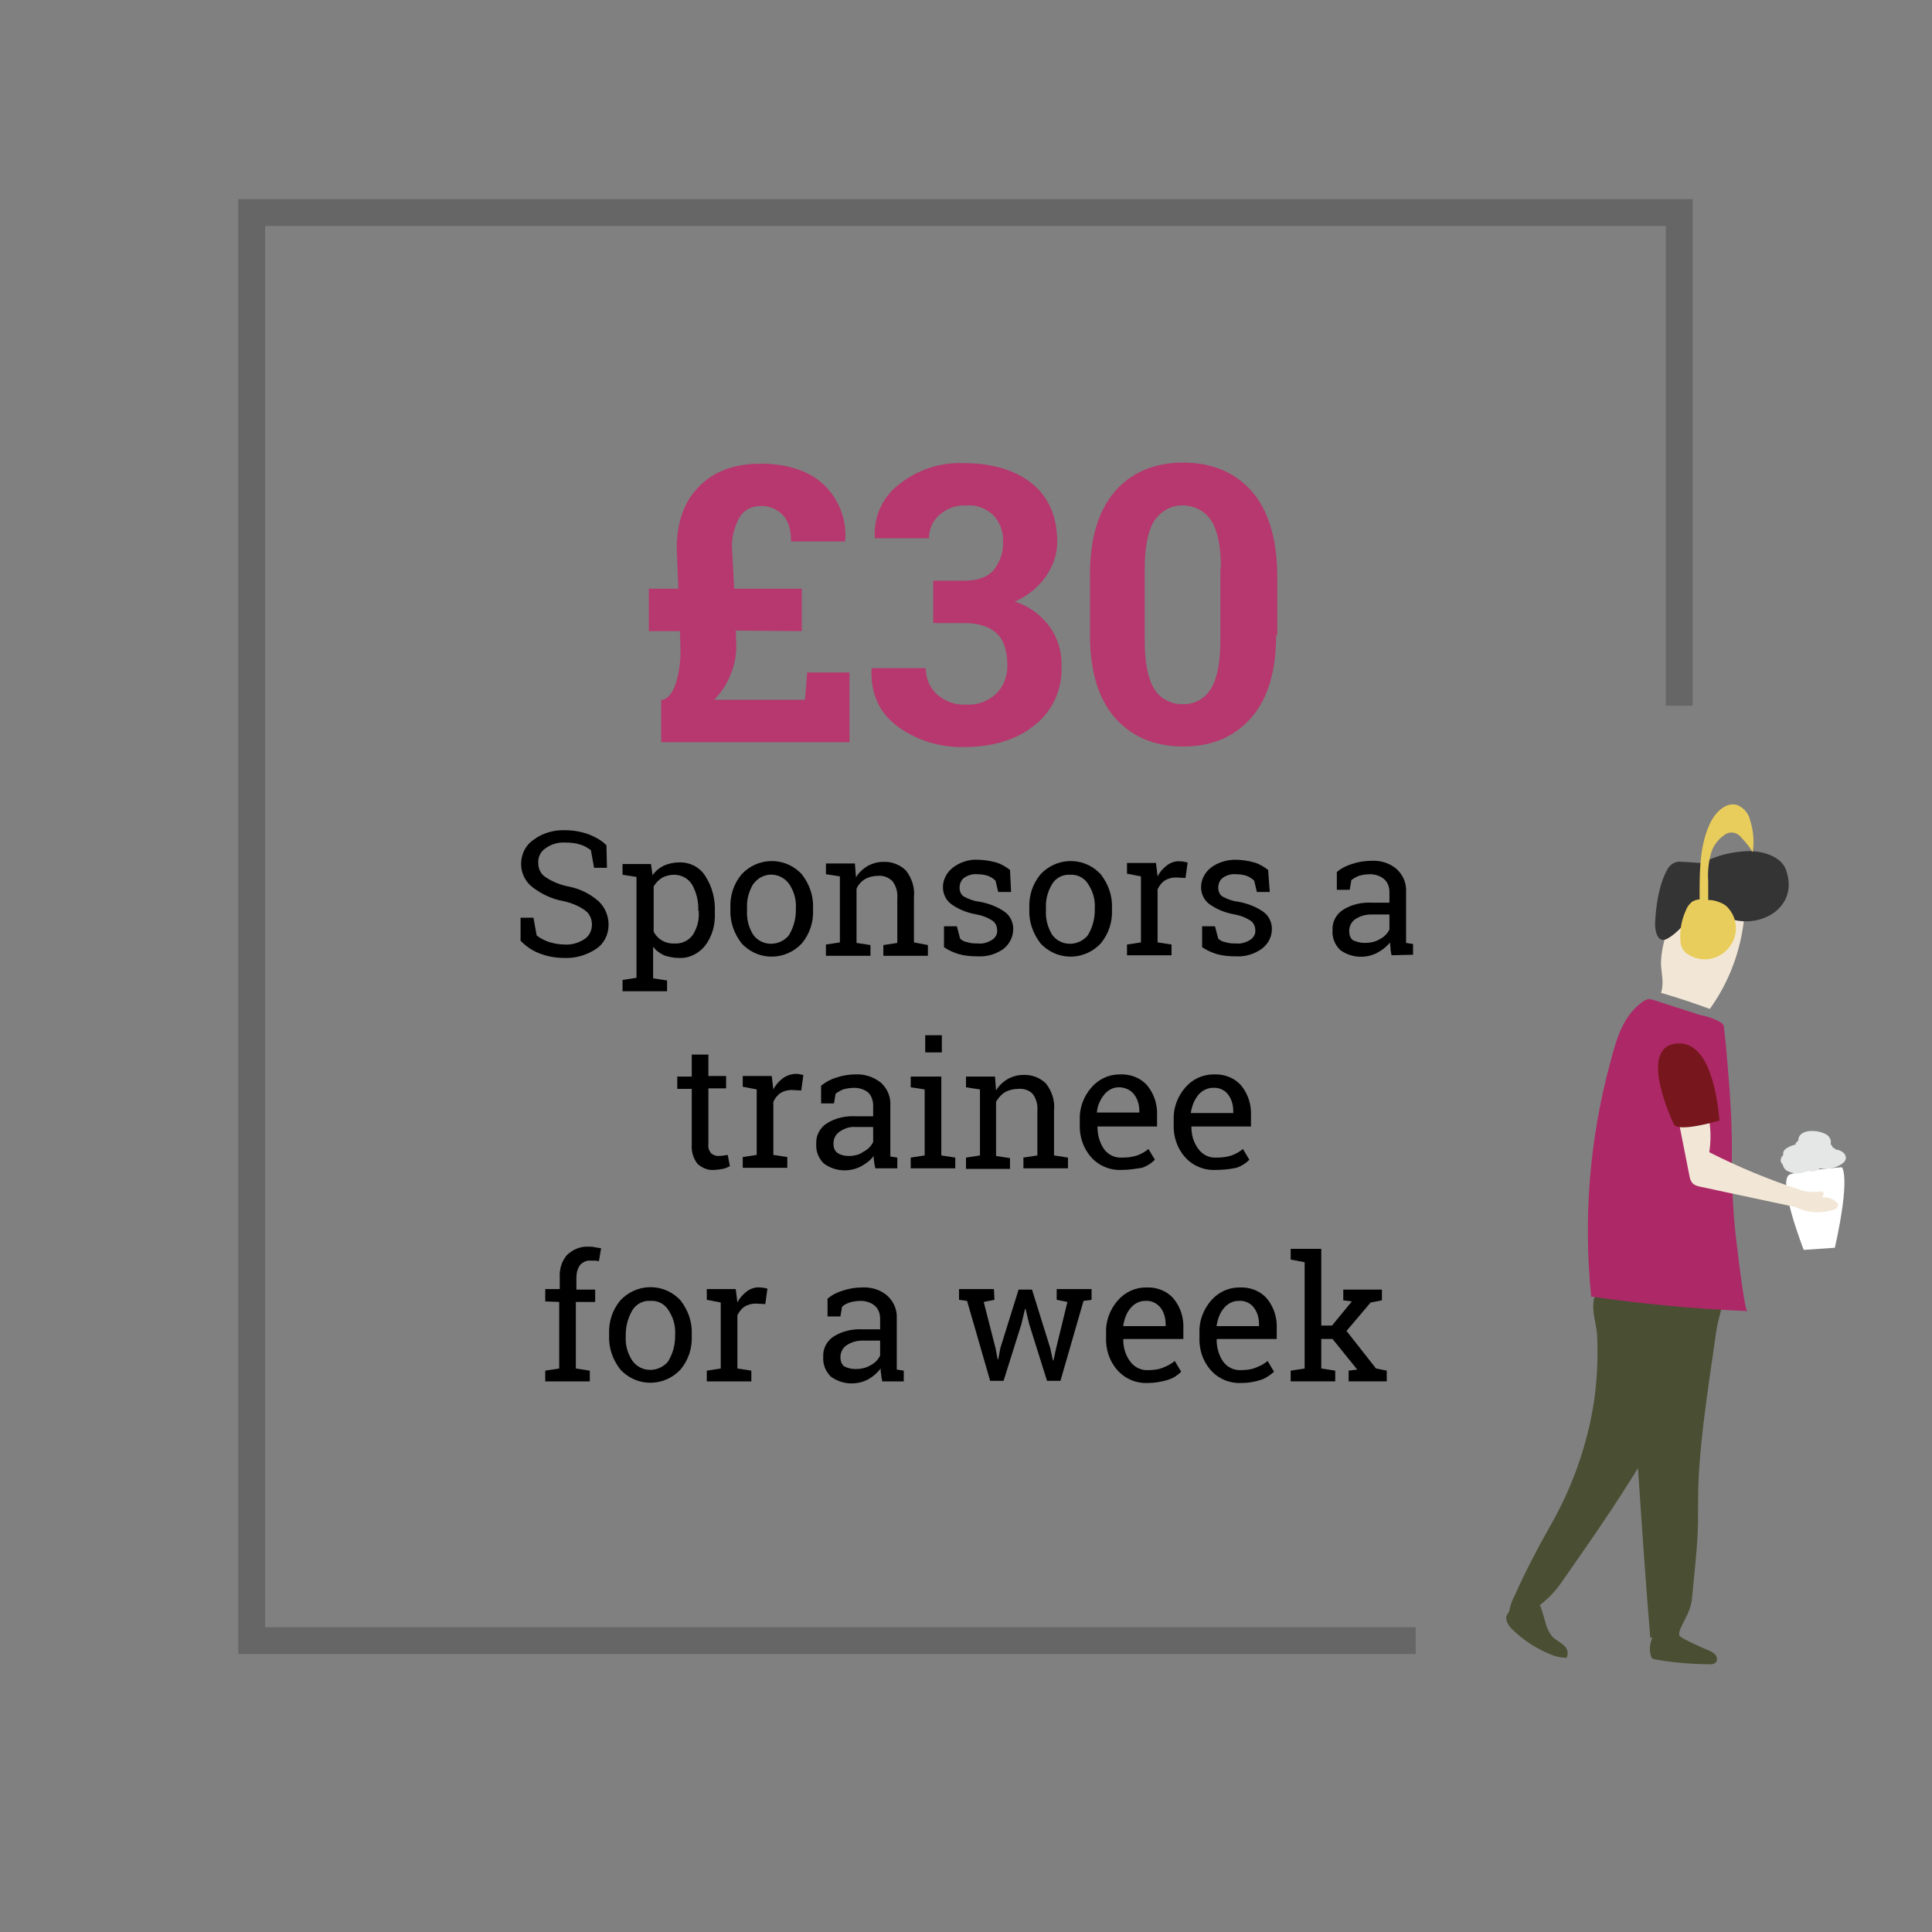 <?xml version="1.0" encoding="utf-8"?>
<!-- Generator: Adobe Illustrator 23.1.1, SVG Export Plug-In . SVG Version: 6.00 Build 0)  -->
<svg version="1.1" id="Layer_1" xmlns="http://www.w3.org/2000/svg" xmlns:xlink="http://www.w3.org/1999/xlink" x="0px" y="0px"
	 viewBox="0 0 360 360" style="enable-background:new 0 0 360 360;" xml:space="preserve">
<rect x="0" y="0" width="360" height="360" fill="#808080" stroke="none"/>
<style type="text/css">
	.st0{fill:#B6386E;}
	.st1{fill:#666666;}
	.st2{fill:#FFFFFF;}
	.st3{fill:#4A4E32;}
	.st4{fill:#E5E6E6;}
	.st5{fill:#F2E7D6;}
	.st6{fill:#AD2867;}
	.st7{fill:#343434;}
	.st8{fill:#77171D;}
	.st9{fill:#E9CD5C;}
</style>
<title>Artboard 18</title>
<path class="st0" d="M137.1,117.5l0.1,3c0,1.8-0.4,3.6-1.1,5.3c-0.7,1.7-1.7,3.2-3,4.6H150l0.4-5.1h7.9v13h-35.1v-7.9h0.3
	c1.1-0.3,1.9-1.4,2.5-3.3c0.6-2,0.8-4,0.8-6l-0.1-3.5h-5.8v-7.9h5.5l-0.3-7.5c0-4.9,1.4-8.8,4.2-11.6c2.8-2.8,6.6-4.2,11.4-4.2
	c5,0,9,1.3,11.8,3.9c2.8,2.7,4.3,6.5,4,10.4l-0.1,0.2h-10c0-2.3-0.5-3.9-1.6-5c-1.1-1.1-2.6-1.7-4.1-1.6c-1.6,0-3.1,0.7-3.9,2.1
	c-1,1.8-1.5,3.8-1.4,5.8l0.4,7.5h12.6v7.9L137.1,117.5z"/>
<path class="st0" d="M173.9,108.2h5.8c2.4,0,4.2-0.6,5.4-1.9c1.2-1.5,1.9-3.4,1.8-5.3c0.1-1.8-0.5-3.6-1.8-5c-1.4-1.3-3.2-2-5.1-1.8
	c-1.8-0.1-3.5,0.5-4.9,1.7c-1.3,1.1-2,2.7-2,4.4h-10l-0.1-0.2c-0.2-3.9,1.5-7.6,4.6-9.9c3.4-2.7,7.7-4.1,12-3.9
	c5.3,0,9.6,1.3,12.7,3.8c3.1,2.5,4.7,6.2,4.7,10.9c0,2.3-0.8,4.5-2.1,6.4c-1.5,2.1-3.5,3.7-5.8,4.7c2.6,0.8,4.9,2.5,6.5,4.7
	c1.5,2.1,2.3,4.7,2.2,7.3c0.2,4.3-1.7,8.5-5.1,11.1c-3.4,2.7-7.8,4-13.1,4c-4.4,0.1-8.7-1.2-12.3-3.8c-3.4-2.5-5.1-6.1-4.9-10.7
	l0.1-0.2h10c0,1.9,0.7,3.6,2.1,4.9c1.5,1.3,3.4,2,5.4,1.9c2.1,0.1,4.1-0.6,5.6-2c1.4-1.4,2.2-3.4,2.1-5.4c0-2.7-0.7-4.7-2-5.9
	s-3.3-1.9-6-1.9h-5.8L173.9,108.2z"/>
<path class="st0" d="M237.8,118.3c0,6.8-1.6,12-4.7,15.5c-3.1,3.5-7.3,5.3-12.6,5.3c-5.3,0-9.6-1.8-12.7-5.3s-4.7-8.7-4.7-15.5V107
	c0-6.8,1.6-11.9,4.7-15.5c3.1-3.5,7.3-5.3,12.7-5.3c5.3,0,9.6,1.8,12.7,5.3c3.1,3.5,4.7,8.7,4.8,15.5V118.3z M227.5,105.9
	c0-4.1-0.6-7-1.8-8.9c-1.9-2.9-5.9-3.7-8.8-1.8c-0.7,0.5-1.3,1.1-1.8,1.8c-1.2,1.9-1.8,4.9-1.8,9v13.4c0,4.1,0.6,7.1,1.8,9
	c1.1,1.8,3.2,2.9,5.3,2.8c2.1,0.1,4.1-1,5.2-2.8c1.2-1.9,1.8-4.9,1.8-9V105.9z"/>
<path d="M113.1,161.7h-2.4l-0.6-3.3c-0.6-0.4-1.2-0.8-1.9-1c-0.9-0.3-1.8-0.4-2.8-0.4c-1.4-0.1-2.7,0.3-3.8,1.1
	c-0.9,0.6-1.4,1.7-1.3,2.8c0,1,0.5,2,1.3,2.5c1.3,0.9,2.8,1.5,4.4,1.8c2,0.4,3.9,1.3,5.5,2.7c1.2,1.1,1.9,2.7,1.9,4.4
	c0,1.8-0.8,3.5-2.3,4.5c-1.8,1.2-3.9,1.8-6,1.7c-1.6,0-3.2-0.3-4.7-0.9c-1.3-0.5-2.4-1.3-3.4-2.3v-4.3h2.4l0.6,3.3
	c0.6,0.5,1.4,0.9,2.2,1.2c1,0.3,2,0.5,3,0.5c1.3,0.1,2.6-0.3,3.7-1c0.9-0.6,1.4-1.6,1.4-2.7c0-1-0.4-2-1.2-2.6
	c-1.2-0.9-2.7-1.5-4.2-1.8c-2.1-0.4-4-1.3-5.7-2.6c-1.3-1-2.1-2.6-2.1-4.3c0-1.8,0.8-3.5,2.3-4.5c1.7-1.3,3.9-1.9,6-1.8
	c1.5,0,3,0.3,4.4,0.8c1.2,0.5,2.3,1.1,3.2,2L113.1,161.7z"/>
<path d="M116,182.6l2.6-0.4v-18.8l-2.6-0.4v-2h5.3l0.3,2.1c0.5-0.8,1.3-1.4,2.1-1.8c0.9-0.4,1.9-0.6,2.8-0.6c2-0.1,3.9,0.9,4.9,2.5
	c1.3,2,1.9,4.3,1.8,6.7v0.3c0.1,2.1-0.5,4.3-1.8,6c-1.2,1.5-3,2.4-4.9,2.3c-1,0-1.9-0.2-2.8-0.5c-0.8-0.4-1.5-0.9-2-1.6v5.9l2.6,0.4
	v2H116V182.6z M130.1,169.7c0.1-1.7-0.3-3.3-1.1-4.8c-0.7-1.2-2-1.9-3.4-1.9c-0.8,0-1.6,0.2-2.3,0.6c-0.6,0.4-1.2,1-1.5,1.6v8.4
	c0.7,1.4,2.2,2.3,3.9,2.2c1.3,0.1,2.6-0.5,3.4-1.6c0.8-1.3,1.2-2.7,1.1-4.2V169.7z"/>
<path d="M136.1,169.2c-0.1-2.3,0.6-4.5,2.1-6.3c2.9-3.1,7.7-3.3,10.8-0.4c0.1,0.1,0.3,0.3,0.4,0.4c1.4,1.8,2.2,4,2.1,6.3v0.3
	c0.1,2.3-0.6,4.5-2.1,6.3c-2.9,3.1-7.7,3.3-10.8,0.4c-0.1-0.1-0.3-0.3-0.4-0.4c-1.4-1.8-2.2-4-2.1-6.3L136.1,169.2z M139.2,169.6
	c-0.1,1.6,0.3,3.2,1.1,4.5c1.3,1.9,3.9,2.3,5.8,1c0.4-0.3,0.8-0.6,1-1c0.8-1.4,1.2-2.9,1.2-4.5v-0.3c0.1-1.6-0.3-3.1-1.2-4.5
	c-1.3-1.9-3.8-2.4-5.7-1.1c-0.4,0.3-0.8,0.7-1.1,1.1c-0.8,1.4-1.2,2.9-1.1,4.5V169.6z"/>
<path d="M153.9,176l2.6-0.4v-12.3l-2.6-0.4v-2h5.4l0.2,2.6c0.5-0.9,1.3-1.6,2.1-2.1c0.9-0.5,1.9-0.8,2.9-0.8
	c1.6-0.1,3.2,0.5,4.3,1.6c1.1,1.4,1.7,3.2,1.5,5v8.4l2.6,0.5v2h-8.3v-2l2.6-0.4v-8.3c0.1-1.1-0.2-2.3-0.9-3.2
	c-0.7-0.7-1.7-1.1-2.7-1c-0.8,0-1.7,0.2-2.4,0.6c-0.7,0.4-1.3,1.1-1.6,1.8v10.1l2.6,0.4v2h-8.3L153.9,176z"/>
<path d="M188.4,166.2H186l-0.5-2.1c-0.4-0.4-0.9-0.7-1.4-0.9c-0.6-0.2-1.3-0.3-2-0.3c-0.9-0.1-1.8,0.2-2.5,0.7
	c-0.5,0.4-0.8,1.1-0.8,1.8c0,0.6,0.2,1.2,0.7,1.6c0.9,0.5,1.9,0.9,2.9,1c1.7,0.3,3.4,0.9,4.8,1.9c1,0.7,1.6,1.9,1.6,3.2
	c0,1.5-0.7,2.8-1.8,3.7c-1.4,1-3.1,1.5-4.8,1.4c-1.2,0-2.4-0.1-3.5-0.4c-1-0.3-1.9-0.7-2.8-1.3v-3.9h2.4l0.6,2.3
	c0.4,0.4,0.9,0.6,1.5,0.7c0.6,0.2,1.3,0.2,1.9,0.2c0.9,0.1,1.8-0.2,2.6-0.7c0.6-0.4,1-1.1,0.9-1.8c0-0.7-0.3-1.3-0.8-1.7
	c-0.9-0.6-1.9-1-3-1.2c-1.7-0.3-3.3-0.9-4.7-1.9c-1-0.7-1.6-1.9-1.6-3.2c0-1.4,0.7-2.7,1.8-3.6c1.3-1,3-1.6,4.6-1.5
	c1.2,0,2.4,0.2,3.5,0.5c1,0.3,1.8,0.8,2.6,1.4L188.4,166.2z"/>
<path d="M191.8,169.2c-0.1-2.3,0.6-4.5,2.1-6.3c2.9-3.1,7.7-3.3,10.8-0.4c0.1,0.1,0.3,0.3,0.4,0.4c1.4,1.8,2.2,4,2.1,6.3v0.3
	c0.1,2.3-0.6,4.5-2.1,6.3c-2.9,3.1-7.7,3.3-10.8,0.4c-0.1-0.1-0.3-0.3-0.4-0.4c-1.4-1.8-2.2-4-2.1-6.3L191.8,169.2z M194.9,169.6
	c-0.1,1.6,0.3,3.1,1.1,4.5c1.3,1.9,3.9,2.3,5.8,1c0.4-0.3,0.8-0.6,1-1c0.8-1.4,1.2-2.9,1.2-4.5v-0.3c0.1-1.6-0.3-3.1-1.2-4.5
	c-0.7-1.2-2-1.9-3.4-1.8c-1.4-0.1-2.7,0.6-3.4,1.8c-0.8,1.4-1.2,2.9-1.1,4.5V169.6z"/>
<path d="M210,162.8v-2h5.4l0.3,2.5c0.4-0.8,1-1.5,1.8-2.1c0.7-0.5,1.6-0.8,2.4-0.7c0.3,0,0.5,0,0.8,0.1c0.2,0,0.4,0.1,0.6,0.1
	l-0.4,2.9l-1.8-0.1c-0.7,0-1.5,0.2-2.1,0.6c-0.6,0.4-1,1-1.3,1.6v9.9l2.6,0.4v2H210v-2l2.6-0.4v-12.3L210,162.8z"/>
<path d="M236.6,166.2h-2.4l-0.5-2.1c-0.4-0.4-0.9-0.7-1.4-0.9c-0.6-0.2-1.3-0.3-2-0.3c-0.9-0.1-1.8,0.2-2.5,0.7
	c-0.5,0.4-0.8,1.1-0.8,1.8c0,0.6,0.2,1.2,0.7,1.6c0.9,0.5,1.9,0.9,2.9,1c1.7,0.3,3.4,0.9,4.8,1.9c1,0.7,1.6,1.9,1.6,3.2
	c0,1.5-0.7,2.8-1.9,3.7c-1.4,1-3.1,1.5-4.8,1.4c-1.2,0-2.4-0.1-3.5-0.4c-1-0.3-1.9-0.7-2.8-1.3v-3.9h2.4l0.6,2.3
	c0.4,0.4,0.9,0.6,1.5,0.7c0.6,0.2,1.3,0.2,1.9,0.2c0.9,0.1,1.8-0.2,2.6-0.7c0.6-0.4,1-1.1,0.9-1.8c0-0.7-0.3-1.3-0.8-1.7
	c-0.9-0.6-1.9-1-3-1.2c-1.7-0.3-3.3-0.9-4.7-1.9c-1-0.7-1.6-1.9-1.6-3.2c0-1.4,0.7-2.7,1.8-3.6c1.3-1,3-1.5,4.6-1.5
	c1.2,0,2.4,0.2,3.5,0.5c1,0.3,1.8,0.8,2.6,1.4L236.6,166.2z"/>
<path d="M259.3,178c-0.1-0.5-0.2-0.9-0.2-1.3s-0.1-0.7-0.1-1.1c-0.6,0.8-1.4,1.4-2.3,1.9c-2.2,1.2-5,1-7-0.5c-1-1-1.5-2.3-1.4-3.7
	c-0.1-1.5,0.7-3,2-3.8c1.6-1,3.5-1.4,5.4-1.3h3.2v-2c0-0.9-0.3-1.8-1-2.4c-0.7-0.6-1.7-0.9-2.6-0.9c-0.7,0-1.4,0.1-2.1,0.3
	c-0.5,0.2-1,0.5-1.4,0.8l-0.3,1.8h-2.4v-3.3c0.8-0.7,1.8-1.2,2.8-1.5c1.2-0.4,2.4-0.6,3.6-0.6c1.7-0.1,3.4,0.4,4.7,1.5
	c1.2,1.1,1.9,2.6,1.8,4.3v8.3c0,0.2,0,0.4,0,0.6s0,0.4,0,0.6l1.3,0.2v2L259.3,178z M254.3,175.7c1,0,2-0.2,2.8-0.7
	c0.8-0.4,1.4-1,1.8-1.8v-2.8h-3.4c-1.1,0-2.1,0.3-3,0.9c-0.7,0.5-1.1,1.3-1.1,2.2c0,0.7,0.2,1.3,0.7,1.7
	C252.8,175.5,253.5,175.7,254.3,175.7L254.3,175.7z"/>
<path d="M132,196.4v4.1h3.3v2.3H132v10.4c-0.1,0.6,0.1,1.2,0.5,1.7c0.4,0.3,0.8,0.5,1.3,0.5c0.6,0,1.2-0.1,1.8-0.2l0.4,2.1
	c-0.4,0.2-0.8,0.4-1.3,0.5c-0.6,0.1-1.2,0.2-1.7,0.2c-1.1,0.1-2.2-0.4-3-1.1c-0.8-1-1.2-2.3-1.1-3.6v-10.4h-2.7v-2.3h2.7v-4.1H132z"
	/>
<path d="M138.4,202.5v-2h5.4l0.3,2.5c0.4-0.8,1-1.5,1.8-2.1c0.7-0.5,1.6-0.8,2.4-0.8c0.3,0,0.5,0,0.8,0.1c0.2,0,0.4,0.1,0.6,0.1
	l-0.4,2.9l-1.8-0.1c-0.7,0-1.5,0.2-2.1,0.6c-0.6,0.4-1,1-1.3,1.6v9.9l2.6,0.4v2h-8.3v-2l2.6-0.4V203L138.4,202.5z"/>
<path d="M163.1,217.7c-0.1-0.5-0.2-0.9-0.2-1.2c-0.1-0.4-0.1-0.7-0.1-1.1c-0.6,0.8-1.4,1.4-2.3,1.9c-2.2,1.2-5,1-7-0.5
	c-1-1-1.5-2.3-1.4-3.7c-0.1-1.5,0.7-3,2-3.8c1.6-1,3.5-1.4,5.4-1.3h3.2v-2c0-0.9-0.3-1.8-0.9-2.4c-0.7-0.6-1.7-0.9-2.6-0.9
	c-0.7,0-1.4,0.1-2.1,0.3c-0.5,0.2-1,0.5-1.4,0.8l-0.3,1.8h-2.4v-3.3c0.9-0.7,1.8-1.2,2.8-1.5c1.2-0.4,2.4-0.6,3.6-0.6
	c1.7-0.1,3.4,0.5,4.7,1.5c1.2,1.1,1.9,2.6,1.8,4.3v8.3c0,0.2,0,0.4,0,0.6s0,0.4,0,0.6l1.3,0.2v2L163.1,217.7z M158.1,215.4
	c1,0,2-0.2,2.8-0.8c0.8-0.4,1.4-1,1.8-1.8V210h-3.3c-1.1-0.1-2.1,0.3-3,0.9c-0.7,0.5-1.1,1.3-1.1,2.2c0,0.7,0.2,1.3,0.7,1.7
	C156.6,215.2,157.3,215.4,158.1,215.4L158.1,215.4z"/>
<path d="M169.7,215.7l2.6-0.4V203l-2.6-0.4v-2h5.7v14.7l2.6,0.4v2h-8.3V215.7z M175.5,196.1h-3.1v-3.2h3.1V196.1z"/>
<path d="M180,215.7l2.6-0.4V203l-2.6-0.4v-2h5.4l0.2,2.6c0.5-0.9,1.3-1.6,2.1-2.1c0.9-0.5,1.9-0.8,2.9-0.8c1.6-0.1,3.2,0.5,4.3,1.6
	c1.1,1.4,1.7,3.2,1.5,5v8.4l2.6,0.4v2h-8.3v-2l2.6-0.4v-8.3c0.1-1.1-0.2-2.3-0.9-3.2c-0.7-0.7-1.7-1-2.7-0.9c-0.8,0-1.7,0.2-2.4,0.6
	c-0.7,0.4-1.3,1.1-1.7,1.8v10.1l2.6,0.4v2H180V215.7z"/>
<path d="M209,218c-2.2,0.1-4.3-0.8-5.7-2.4c-1.5-1.7-2.2-3.9-2.1-6.2v-0.7c-0.1-2.2,0.7-4.4,2.2-6.1c1.3-1.5,3.2-2.4,5.2-2.4
	c2-0.1,3.9,0.6,5.2,2.1c1.3,1.6,1.9,3.6,1.8,5.6v2h-11.1v0.1c0,1.5,0.4,2.9,1.2,4.1c0.8,1.1,2.1,1.7,3.4,1.6c0.9,0,1.9-0.1,2.8-0.4
	c0.8-0.3,1.5-0.7,2.1-1.2l1.2,2c-0.7,0.7-1.5,1.2-2.4,1.5C211.5,217.8,210.3,218,209,218z M208.5,202.6c-1.1,0-2,0.5-2.7,1.3
	c-0.8,1-1.3,2.1-1.4,3.3v0.1h7.9V207c0-1.1-0.3-2.2-1-3.1C210.7,203.1,209.6,202.6,208.5,202.6L208.5,202.6z"/>
<path d="M226.5,218c-2.2,0.1-4.3-0.8-5.7-2.4c-1.5-1.7-2.2-3.9-2.1-6.2v-0.7c-0.1-2.2,0.7-4.4,2.2-6.1c1.3-1.5,3.2-2.4,5.2-2.4
	c2-0.1,3.9,0.6,5.2,2.1c1.3,1.6,1.9,3.6,1.8,5.6v2h-11.1v0.1c0,1.5,0.4,2.9,1.3,4.1c0.8,1.1,2.1,1.7,3.4,1.6c0.9,0,1.9-0.1,2.8-0.4
	c0.8-0.3,1.5-0.7,2.1-1.2l1.2,2c-0.7,0.7-1.5,1.2-2.4,1.5C229,217.9,227.7,218,226.5,218z M226,202.7c-1,0-2,0.5-2.7,1.3
	c-0.8,1-1.2,2.1-1.4,3.3v0.1h7.9V207c0-1.1-0.3-2.2-1-3.1C228.2,203.1,227.1,202.6,226,202.7z"/>
<path d="M101.6,242.5v-2.3h2.7V238c-0.1-1.5,0.4-3.1,1.4-4.2c1.1-1,2.5-1.6,4-1.5c0.4,0,0.7,0,1.1,0.1c0.4,0.1,0.8,0.1,1.2,0.2
	l-0.4,2.4c-0.2,0-0.4-0.1-0.7-0.1c-0.3,0-0.6,0-0.8,0c-0.8-0.1-1.5,0.3-2,0.8c-0.5,0.7-0.7,1.5-0.7,2.4v2.2h3.5v2.3h-3.6V255
	l2.6,0.4v2h-8.3v-2l2.6-0.4v-12.4L101.6,242.5z"/>
<path d="M113.5,248.6c-0.1-2.3,0.6-4.5,2.1-6.3c2.9-3.1,7.7-3.3,10.8-0.4c0.1,0.1,0.3,0.3,0.4,0.4c1.4,1.8,2.2,4,2.1,6.3v0.3
	c0.1,2.3-0.6,4.5-2.1,6.3c-2.9,3.1-7.7,3.3-10.8,0.4c-0.1-0.1-0.3-0.3-0.4-0.4c-1.4-1.8-2.2-4-2.1-6.3L113.5,248.6z M116.6,249
	c-0.1,1.6,0.3,3.1,1.2,4.5c1.3,1.9,3.9,2.3,5.8,1c0.4-0.3,0.8-0.6,1-1c0.8-1.4,1.2-2.9,1.2-4.5v-0.3c0.1-1.6-0.3-3.1-1.2-4.5
	c-0.7-1.2-2-1.9-3.4-1.8c-1.4-0.1-2.7,0.6-3.4,1.8c-0.8,1.4-1.2,2.9-1.2,4.5V249z"/>
<path d="M131.7,242.2v-2h5.4l0.3,2.5c0.4-0.8,1-1.5,1.8-2.1c0.7-0.5,1.6-0.8,2.4-0.7c0.3,0,0.5,0,0.8,0.1c0.2,0,0.4,0.1,0.6,0.1
	l-0.4,2.9l-1.8-0.1c-0.7,0-1.5,0.2-2.1,0.6c-0.6,0.4-1,1-1.3,1.6v9.9l2.6,0.4v2h-8.3v-2l2.6-0.4v-12.3L131.7,242.2z"/>
<path d="M164.4,257.4c-0.1-0.5-0.2-0.9-0.2-1.3c-0.1-0.4-0.1-0.7-0.1-1.1c-0.6,0.8-1.4,1.5-2.3,2c-2.2,1.2-5,1-7-0.5
	c-1-1-1.5-2.3-1.4-3.7c-0.1-1.5,0.7-3,2-3.8c1.6-1,3.5-1.4,5.4-1.3h3.2v-2c0-0.9-0.3-1.8-1-2.4c-0.7-0.6-1.7-0.9-2.6-0.9
	c-0.7,0-1.4,0.1-2.1,0.3c-0.5,0.2-1,0.4-1.4,0.8l-0.3,1.8h-2.4V242c0.8-0.7,1.8-1.2,2.8-1.5c1.2-0.4,2.4-0.6,3.6-0.6
	c1.7-0.1,3.4,0.4,4.7,1.5c1.2,1.1,1.9,2.6,1.8,4.3v8.3c0,0.2,0,0.4,0,0.6s0,0.4,0,0.6l1.3,0.2v2L164.4,257.4z M159.4,255.1
	c1,0,2-0.2,2.8-0.7c0.8-0.4,1.4-1,1.8-1.8v-2.8h-3.3c-1.1,0-2.1,0.3-3,0.9c-0.7,0.5-1.1,1.3-1.1,2.2c0,0.7,0.2,1.3,0.7,1.7
	C157.9,254.9,158.6,255.1,159.4,255.1L159.4,255.1z"/>
<path d="M185.3,242.2l-2,0.4l2.2,8.6l0.4,2.1h0.1l0.4-2.1l3.4-10.9h2.5l3.4,10.9l0.5,2.3h0.1l0.5-2.3l2.1-8.6l-2-0.4v-2h6.5v2
	l-1.5,0.2l-4.3,14.9h-2.5l-3.3-10.5l-0.7-2.9H191l-0.7,2.9l-3.3,10.5h-2.5l-4.3-14.9l-1.5-0.2v-2h6.5L185.3,242.2z"/>
<path d="M213.9,257.7c-2.2,0.1-4.3-0.8-5.7-2.4c-1.5-1.7-2.2-3.9-2.1-6.2v-0.7c-0.1-2.2,0.7-4.4,2.2-6.1c1.3-1.5,3.2-2.4,5.2-2.4
	c2-0.1,3.9,0.6,5.2,2.1c1.3,1.6,1.9,3.6,1.8,5.6v1.9h-11.1l-0.1,0.1c0,1.5,0.4,2.9,1.3,4.1c0.8,1.1,2.1,1.7,3.4,1.6
	c0.9,0,1.9-0.1,2.8-0.5c0.8-0.3,1.5-0.7,2.1-1.2l1.2,2c-0.7,0.7-1.5,1.2-2.4,1.5C216.3,257.5,215.1,257.7,213.9,257.7z M213.4,242.4
	c-1.1,0-2,0.5-2.7,1.3c-0.8,0.9-1.2,2.1-1.4,3.3v0.1h7.9v-0.4c0-1.1-0.3-2.2-1-3.1C215.5,242.8,214.5,242.3,213.4,242.4z"/>
<path d="M231.3,257.7c-2.2,0.1-4.3-0.8-5.7-2.4c-1.5-1.7-2.2-3.9-2.1-6.2v-0.7c-0.1-2.2,0.7-4.4,2.2-6.1c1.3-1.5,3.2-2.4,5.2-2.4
	c2-0.1,3.9,0.6,5.2,2.1c1.3,1.6,1.9,3.6,1.8,5.6v1.9h-11.1l-0.1,0.1c0,1.5,0.4,2.9,1.2,4.1c0.8,1.1,2.1,1.7,3.4,1.6
	c0.9,0,1.9-0.1,2.8-0.5c0.8-0.3,1.5-0.7,2.1-1.2l1.2,2c-0.7,0.6-1.5,1.2-2.4,1.5C233.8,257.5,232.6,257.7,231.3,257.7z M230.8,242.4
	c-1.1,0-2,0.5-2.7,1.3c-0.8,0.9-1.2,2.1-1.4,3.3v0.1h7.9v-0.4c0-1.1-0.3-2.2-1-3.1C233,242.8,231.9,242.3,230.8,242.4L230.8,242.4z"
	/>
<path d="M240.5,234.7v-2h5.7V247h2l3.7-4.5l-1.6-0.2v-2h7.2v2l-2.1,0.4l-4.5,5.3l5.5,7l2,0.4v2h-7.1v-2l1.6-0.2l-4.6-5.7h-2.1v5.5
	l2.6,0.4v2h-8.3v-2l2.6-0.4v-19.8L240.5,234.7z"/>
<polygon class="st1" points="263.8,308.2 44.4,308.2 44.4,37.1 315.4,37.1 315.4,131.5 310.4,131.5 310.4,42.1 49.4,42.1 
	49.4,303.2 263.8,303.2 "/>
<path class="st2" d="M336.1,232.9c0,0-5.2-13.3-2.5-14.1s9.6-1.3,9.6-1.3s1.7,1.5-1.3,15L336.1,232.9L336.1,232.9z"/>
<path class="st3" d="M291,294.8c6.2-8.9,12.4-17.7,17.5-26.9c3.8-6.6,9.8-15.1,8.5-22.3c-1-5.3-8-10.4-16.8-6.8
	c-5.2,2.1-2.8,6.6-2.6,10c0.2,4.2,0,8.4-0.6,12.5c-1.3,8.3-4.2,16.3-8.4,23.5c-2.3,4.1-4.5,8.3-6.4,12.6c-0.5,0.9-0.8,1.9-1,2.9
	c-0.2,0.3-0.4,0.6-0.5,0.9c-0.2,1,0.6,2,1.4,2.7c2,1.9,4.4,3.4,6.9,4.4c0.9,0.4,1.9,0.6,2.9,0.6c0.4-0.8,0.2-1.7-0.4-2.2
	c-0.6-0.6-1.4-1-2-1.5c-1.5-1.4-1.6-3.7-2.4-5.7c0-0.1-0.1-0.3-0.2-0.4C288.5,297.9,289.9,296.4,291,294.8L291,294.8z"/>
<path class="st4" d="M342.1,214.2c-0.2-0.2-0.4-0.3-0.6-0.4c-0.1-0.2-0.2-0.5-0.4-0.6c0.2-0.6-0.1-1.2-0.5-1.6
	c-1.2-1-4.7-1.4-5.4,0.3c-0.1,0.2-0.1,0.4-0.1,0.6c-0.1,0.1-0.3,0.3-0.4,0.4c-0.1,0.1-0.1,0.3-0.2,0.4c-0.5,0.1-1,0.3-1.5,0.6
	c-0.7,0.4-0.8,0.9-0.7,1.3c-0.5,0.4-0.7,1.2-0.2,1.7c0,0,0.1,0.1,0.1,0.1c0.1,0.6,0.5,1.1,1.1,1.3c1.1,0.5,2.3,0.5,3.3-0.1h0.4l0,0
	c0.8,0.2,1.6,0,2.1-0.5h0.1c1.3,0.2,2.7,0,3.8-0.7C344.8,216,343.8,214.4,342.1,214.2L342.1,214.2z"/>
<path class="st5" d="M313.8,167.7c-1.3,1.4-2.2,3.1-2.8,5c-0.9,2.2-1.5,4.6-1.5,7c0.1,1.8,0.6,3.6,0,5.3c3.1,0.9,6.1,1.9,9.1,3
	c3.6-5,5.8-10.9,6.4-17c0-0.2,0-0.4,0-0.6c-0.1-0.2-0.3-0.3-0.5-0.4c-2.8-1.3-5.7-2.3-8.7-2.8c-0.3-0.1-0.7-0.1-1-0.1
	C314.3,167.2,314,167.4,313.8,167.7L313.8,167.7z"/>
<path class="st3" d="M307.5,305.1c-1.7-20.2-3.4-50.8-5.1-70.9c5-0.5,10.3,6.8,15.4,6.9c1.6,0,3.6-4.6,4-2.6
	c0.2,1.3-1.7,7.6-1.9,8.9c-1.3,9.3-2.9,18.7-3.4,28.2c-0.1,2.7-0.1,5.5-0.1,8.2c-0.1,4.7-0.7,9.3-1.1,13.9c-0.3,3.3-2.6,5.5-2.4,7
	c0.1,0.5,4,2.2,5.4,2.8c0.5,0.2,0.9,0.4,1.3,0.8c0.4,0.4,0.4,1,0.2,1.4c-0.3,0.3-0.8,0.5-1.2,0.4c-3.4,0-6.9-0.3-10.2-0.9
	c-0.4,0-0.7-0.3-0.8-0.7c-0.3-1.1-0.2-2.3,0.3-3.3L307.5,305.1z"/>
<path class="st6" d="M315.8,188.8l-1.3-0.4l-6.5-2.1c-0.3-0.1-0.7-0.2-1-0.1c-0.2,0.1-0.5,0.2-0.7,0.3c-4,2.8-5.1,7.2-6.2,11.3
	c-3.9,14.3-5.1,29.1-3.6,43.8c9.7,1.4,19.4,2.3,29.1,2.7c-0.5,0-1.7-10.1-1.8-11c-0.8-5.8-1.1-11.6-1.1-17.5
	c0.1-5.9-0.3-11.7-0.8-17.5c-0.2-2.4-0.4-4.7-0.7-7.1c-0.1-0.9-3.3-1.9-4.1-2C316.7,189.1,316.2,189,315.8,188.8L315.8,188.8z"/>
<path class="st5" d="M342.5,224.3c-0.8-0.9-1.9-1.3-3-1.2c0.2-0.3,0.5-0.7,0.2-1c-0.2-0.1-0.4-0.1-0.7-0.1c-1,0.2-2,0.1-3-0.1
	l-0.3-0.1l0,0c-5.9-1.9-11.7-4.3-17.2-7.1c0.3-2,0.3-3.9,0-5.9l-0.8-8.5c0-1.1-0.3-2.2-1-3c-1.4-1.3-3.9-0.3-4.7,1.5
	s-0.5,3.8-0.1,5.6l2.9,14.7c0.1,0.6,0.3,1.1,0.7,1.5c0.4,0.3,0.8,0.4,1.2,0.5l17.8,3.8l0,0c2.2,1.1,4.8,1.3,7.2,0.5
	c0.3-0.1,0.5-0.2,0.6-0.4C342.5,224.9,342.5,224.6,342.5,224.3L342.5,224.3z"/>
<path class="st7" d="M310,173.1L310,173.1L310,173.1z M332.8,162.1c-1-2.8-4.9-3.6-7.3-3.5c-2.1,0.1-4.3,0.5-6.3,1.3
	c-0.6,0.2-1.4,0.6-2.1,0.9c-1.2,0-2.4-0.2-3.7-0.2c-1-0.2-2,0.3-2.6,1.2c-1.7,2.9-2.3,7.2-2.4,10.5c0,1.2,0.5,3.6,2.3,2.6
	s2.7-2.4,4.2-3.6c2.2-1.9,6.2-0.4,8.6,0.2C329.1,172.6,335.1,168.5,332.8,162.1z"/>
<path class="st8" d="M311.9,209.5c0,0-6.7-13.8,0.1-15s8.1,10.9,8.4,14.3C320.4,208.8,312.7,211.1,311.9,209.5L311.9,209.5z"/>
<path class="st9" d="M326.1,152.8c-0.3-1.3-1.2-2.3-2.4-2.8c-2-0.6-3.9,1.2-4.9,3.1c-2,4-2.1,8.6-2.1,13.1c0,0.5,0,0.9,0,1.4
	c-0.5,0-1.1,0.2-1.5,0.5c-0.4,0.4-0.8,0.8-1,1.4c-0.8,1.7-1.2,3.6-1.1,5.5c0,0.6,0.1,1.1,0.3,1.6c0.3,0.6,0.8,1.1,1.4,1.4
	c2.8,1.6,6.3,0.6,7.9-2.2c1-1.7,1-3.8,0.1-5.5c-0.4-0.7-0.9-1.4-1.6-1.8c-0.9-0.5-1.9-0.8-2.9-0.8v-3.4c-0.1-1.6,0-3.2,0.4-4.8
	c0.3-1.6,1.3-3,2.6-3.9c0.6-0.5,1.5-0.6,2.2-0.3c0.4,0.2,0.7,0.4,0.9,0.7c0.8,0.8,1.6,1.8,2.2,2.8
	C326.9,156.7,326.7,154.7,326.1,152.8L326.1,152.8z"/>
</svg>
